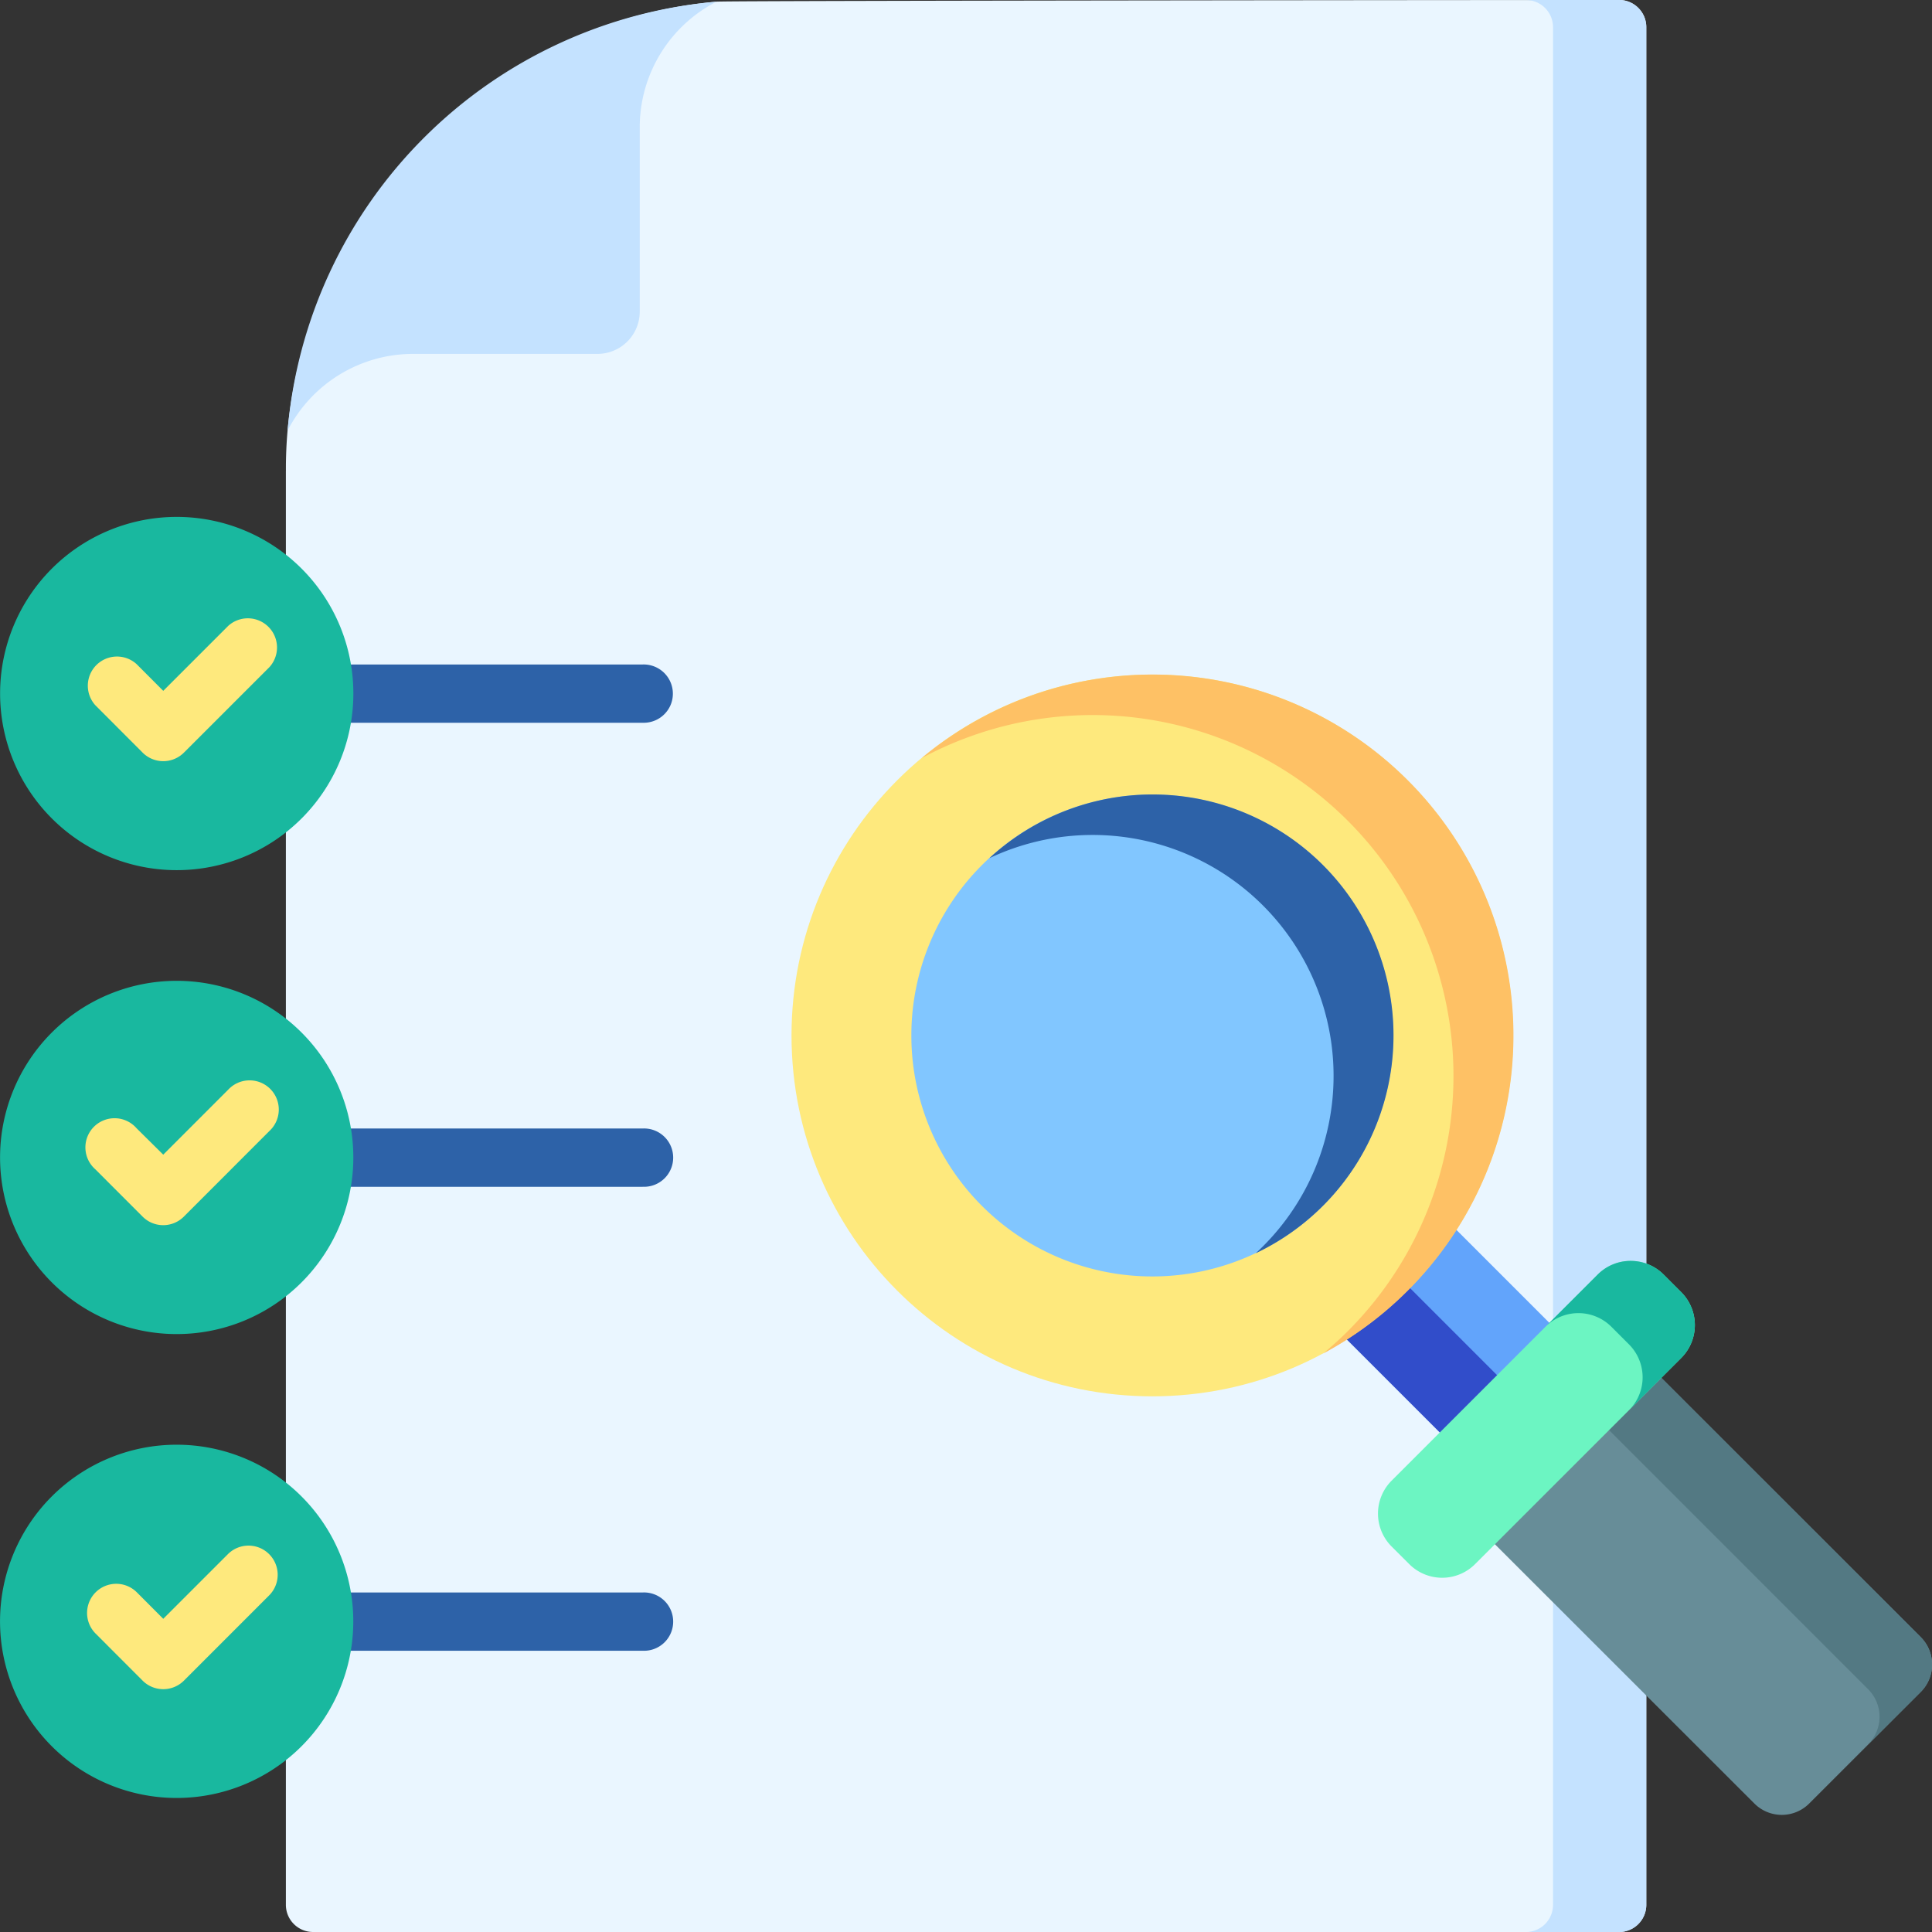 <svg xmlns="http://www.w3.org/2000/svg" width="64" height="64" fill="none"><rect width="100%" height="100%" fill="#333333" stroke="none"/><g clip-path="url(#a)"><path fill="#EAF6FF" d="M9.47 15.599v47.5a.901.901 0 0 0 .902.901h43.263a.901.901 0 0 0 .901-.901V.9a.901.901 0 0 0-.9-.901s-29.462.018-29.9.056c-7.494.676-13.507 6.702-14.21 14.21a14.25 14.25 0 0 0-.055 1.333Z"/><path fill="#C4E2FF" d="M53.635 0h-3.09a.901.901 0 0 1 .901.901V63.1a.901.901 0 0 1-.901.901h3.09a.901.901 0 0 0 .9-.901V.9a.901.901 0 0 0-.9-.901ZM19.79 11.723a1.4 1.4 0 0 0 1.402-1.402V4.218A4.676 4.676 0 0 1 23.735.056a15.603 15.603 0 0 0-14.209 14.21 4.675 4.675 0 0 1 4.161-2.543h6.103Z"/><path fill="#314DCA" d="M43.266 43.025 46.89 39.4l6.412 6.413-3.624 3.624-6.412-6.412Z"/><path fill="#62A4FB" d="m45.164 41.125 1.73-1.731 6.412 6.412-1.731 1.732-6.41-6.413Z"/><path fill="#678D98" d="m47.864 49.5 10.25 10.242a1.284 1.284 0 0 0 1.82 0l3.691-3.692a1.285 1.285 0 0 0 0-1.821L53.376 43.985 47.864 49.5Z"/><path fill="#537983" d="m63.625 54.229-10.25-10.244-1.73 1.731L61.886 55.96a1.29 1.29 0 0 1 0 1.821l-.982.983 2.72-2.713a1.285 1.285 0 0 0 0-1.821Z"/><path fill="#FEE97D" d="M38.172 46.255c6.602 0 11.953-5.352 11.953-11.954s-5.352-11.954-11.953-11.954c-6.6 0-11.952 5.352-11.952 11.954s5.351 11.954 11.952 11.954Z"/><path fill="#FEC165" d="M46.633 25.846a11.952 11.952 0 0 0-16.097-.735 11.954 11.954 0 0 1 17.58 11.407 11.956 11.956 0 0 1-3.47 7.58c-.26.262-.531.5-.809.736a11.957 11.957 0 0 0 2.796-18.988Z"/><path fill="#81C6FF" d="M38.172 42.284a7.982 7.982 0 0 0 7.982-7.983 7.982 7.982 0 1 0-7.982 7.983Z"/><path fill="#2D62A8" d="M43.824 28.655a7.982 7.982 0 0 0-11.052-.225 7.982 7.982 0 0 1 8.827 13.085 7.985 7.985 0 0 0 2.225-12.86Z"/><path fill="#6CF5C2" d="M52.925 42.221 46.1 49.048a1.543 1.543 0 0 0 0 2.183l.582.581a1.541 1.541 0 0 0 2.183 0l6.826-6.826a1.542 1.542 0 0 0 0-2.183l-.582-.582a1.546 1.546 0 0 0-2.184 0Z"/><path fill="#19B89F" d="m55.691 42.803-.581-.582a1.544 1.544 0 0 0-2.185 0l-1.73 1.73a1.545 1.545 0 0 1 2.184 0l.581.581a1.543 1.543 0 0 1 0 2.186l1.731-1.732a1.54 1.54 0 0 0 0-2.183Z"/><path fill="#2D62A8" d="M21.29 23.942H10.44a.966.966 0 0 1 0-1.93h10.85a.968.968 0 0 1 .924 1.343.968.968 0 0 1-.924.587ZM21.29 39.314H10.44a.966.966 0 0 1 0-1.931h10.85a.966.966 0 1 1 0 1.93ZM21.29 54.684H10.44a.966.966 0 0 1 0-1.931h10.85a.966.966 0 1 1 0 1.93Z"/><path fill="#19B89F" d="M5.855 28.825a5.851 5.851 0 1 0-.001-11.702 5.851 5.851 0 0 0 0 11.702Z"/><path fill="#FEE97D" d="M5.408 25.215a.967.967 0 0 1-.682-.282l-1.567-1.57A.966.966 0 0 1 4.525 22l.883.885 2.151-2.151A.967.967 0 0 1 8.925 22.1l-2.833 2.832a.969.969 0 0 1-.684.283Z"/><path fill="#19B89F" d="M5.854 44.193a5.851 5.851 0 1 0-.001-11.702 5.851 5.851 0 0 0 0 11.702Z"/><path fill="#FEE97D" d="M5.408 40.585a.961.961 0 0 1-.683-.282l-1.567-1.568a.966.966 0 1 1 1.366-1.36l.884.875 2.15-2.151a.967.967 0 1 1 1.367 1.366L6.09 40.302a.964.964 0 0 1-.683.283Z"/><path fill="#19B89F" d="M5.852 59.56a5.85 5.85 0 1 0 0-11.702 5.85 5.85 0 0 0 0 11.702Z"/><path fill="#FEE97D" d="M5.408 55.956a.967.967 0 0 1-.683-.282l-1.567-1.569a.966.966 0 0 1 1.366-1.366l.884.886 2.151-2.151a.966.966 0 0 1 1.366 1.366l-2.833 2.834a.969.969 0 0 1-.684.282Z"/></g><defs><clipPath id="a"><path fill="#fff" d="M0 0h64v64H0z"/></clipPath></defs></svg>
